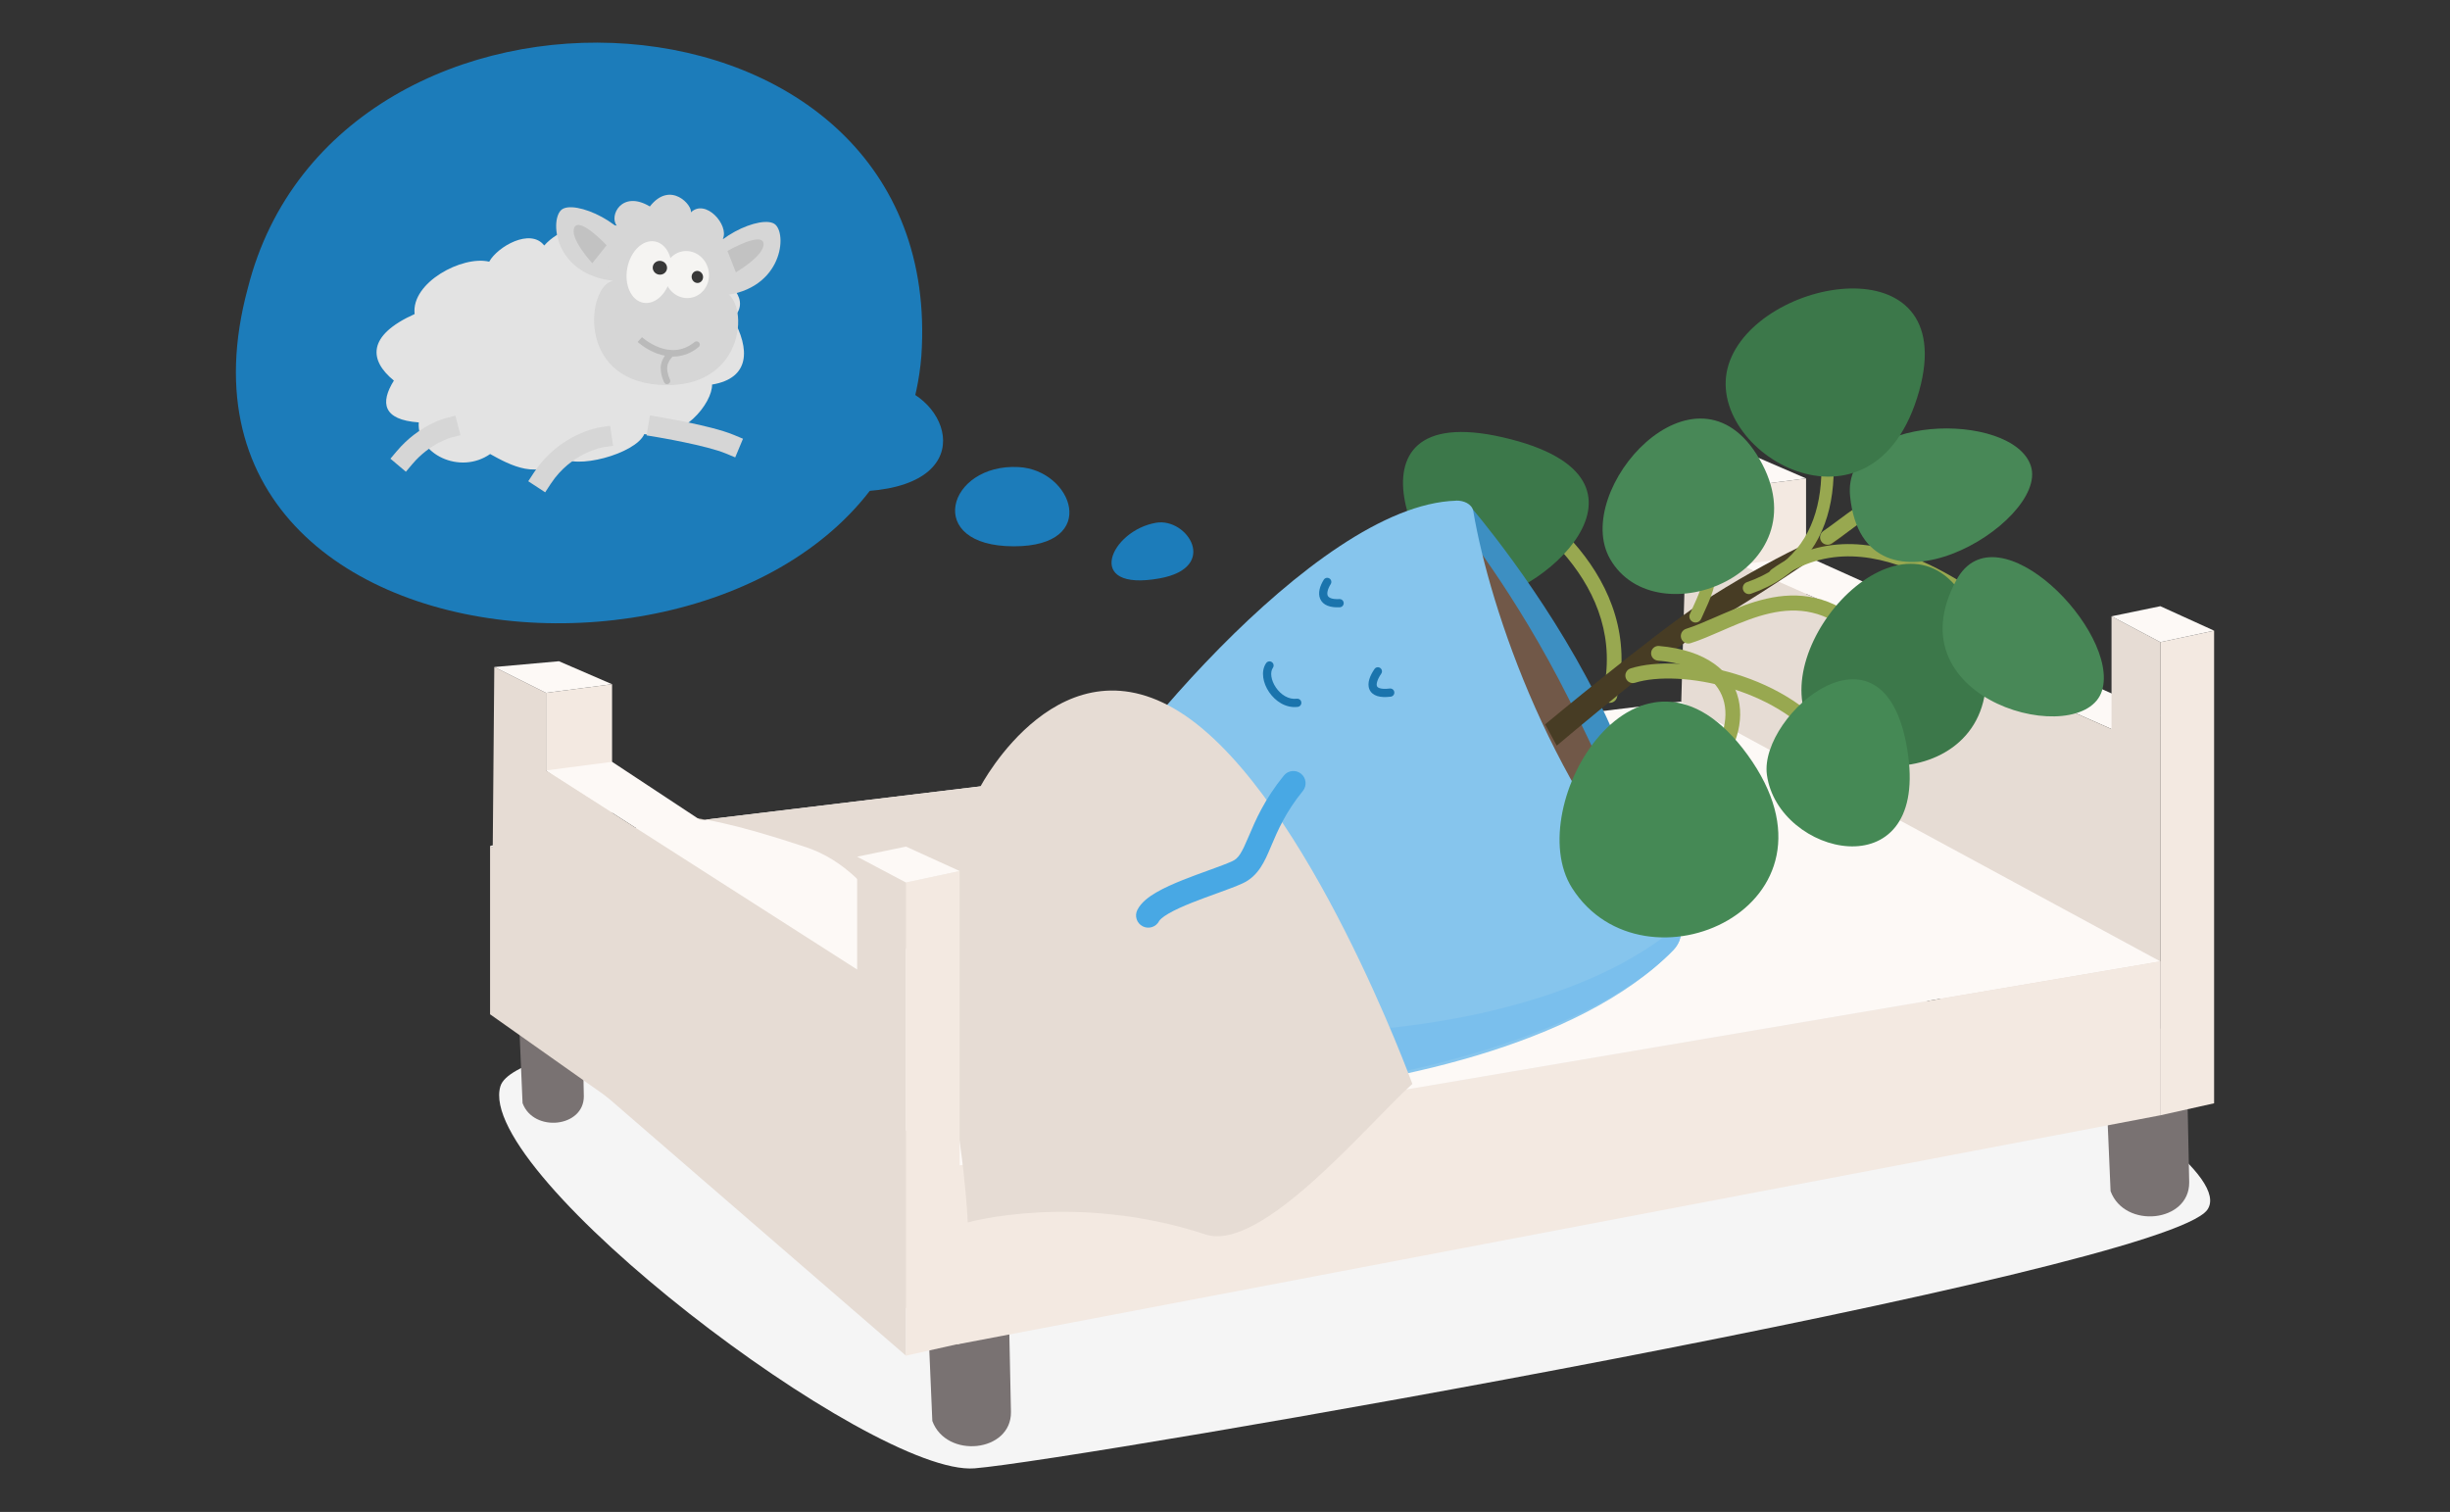 <svg width="862" height="532" viewBox="0 0 862 532" fill="none" xmlns="http://www.w3.org/2000/svg">
<rect x="0" y="0" width="862" height="532" fill="#333333" stroke="none"/>
<g clip-path="url(#clip0_9661_17508)">
<path d="M176.071 382.19C166.646 413.05 306.775 519.583 342.894 516.664C379.013 513.746 761.487 447.284 776.628 425.667C791.769 404.05 628.169 317.735 591.32 327.495C554.471 337.254 185.496 351.331 176.071 382.19Z" fill="#F5F5F5"/>
<path d="M325.261 435.336L328.028 500.004C332.983 513.411 355.816 511.04 355.695 496.872L354.296 430.137C348.246 447.588 338.152 447.527 325.23 435.366L325.261 435.336Z" fill="#797272"/>
<path d="M739.812 354.465L742.578 419.133C747.534 432.54 770.367 430.169 770.245 416.001L768.847 349.266C762.797 366.717 752.703 366.656 739.781 354.495L739.812 354.465Z" fill="#797272"/>
<path d="M181.697 337.805L183.856 388.153C187.717 398.582 205.473 396.757 205.412 385.721L204.348 333.762C199.635 347.352 191.791 347.291 181.728 337.836L181.697 337.805Z" fill="#797272"/>
<path d="M635.438 168.336V217.377L612.18 198.678V171.376L635.438 168.336Z" fill="#F3E9E1"/>
<path d="M612.18 198.677L635.438 195.637L760.092 251.731L742.914 256.535L612.18 198.677Z" fill="#FDF9F6"/>
<path d="M760.091 392.439V225.95L742.913 216.859V256.536L612.179 198.678V171.376L593.967 162.285L589.924 302.718L760.091 392.439Z" fill="#E6DCD4"/>
<path d="M760.092 225.952L779.003 221.908V388.215L760.092 392.441V225.952Z" fill="#F3E9E1"/>
<path d="M593.967 162.285L616.739 160.248L635.437 168.335L612.178 171.376L593.967 162.285Z" fill="#FDF9F6"/>
<path d="M742.914 216.86L760.092 213.303L779.003 221.907L760.092 225.951L742.914 216.86Z" fill="#FDF9F6"/>
<path d="M336.815 410.196L760.09 338.292L591.26 246.869L172.424 297.582L336.815 410.196Z" fill="#FDF9F6"/>
<path d="M760.092 338.293V392.441L336.816 473.041V410.197L760.092 338.293Z" fill="#F3E9E1"/>
<path d="M172.424 297.582L336.815 410.196V473.04L172.424 356.899V297.582Z" fill="#E6DCD4"/>
<path fill-rule="evenodd" clip-rule="evenodd" d="M514.516 165.398C515.148 164.118 516.697 163.593 517.977 164.225C529.286 169.809 544.384 179.526 555.493 193.064C566.647 206.656 573.882 224.256 568.937 245.3C568.61 246.69 567.219 247.551 565.83 247.225C564.44 246.898 563.579 245.507 563.905 244.118C568.384 225.059 561.938 209.064 551.498 196.342C541.013 183.565 526.605 174.25 515.689 168.859C514.409 168.227 513.884 166.677 514.516 165.398Z" fill="#98A850"/>
<path d="M519.933 210.687C500.992 208.985 467.548 139.787 528.811 153.894C592.111 168.457 539.148 212.451 519.933 210.687Z" fill="#3C784A"/>
<path fill-rule="evenodd" clip-rule="evenodd" d="M517.288 178.155C517.288 178.155 542.948 207.768 561.768 245.225C580.587 282.682 591.32 327.497 591.32 327.497C591.32 327.497 565.051 322.298 534.161 262.92C503.272 203.542 517.288 178.125 517.288 178.125V178.155Z" fill="#3D8FC2"/>
<path fill-rule="evenodd" clip-rule="evenodd" d="M512.878 183.598C512.878 183.598 533.035 208.255 551.855 245.712C570.674 283.169 588.734 328.318 588.734 328.318C588.734 328.318 558.057 326.22 527.137 266.842C496.247 207.464 512.847 183.628 512.847 183.628L512.878 183.598Z" fill="#715848"/>
<path d="M512.27 176.178C462.196 177.668 386.705 272.039 373.084 299.737C376.094 316.915 389.289 350.723 404.187 373.161C410.237 382.282 432.31 386.235 443.65 385.322C485.424 382.008 555.443 368.692 588.826 334.184C591.076 331.843 592.475 327.799 590.346 325.641C546.596 281.161 524.189 214.273 518.351 179.857C517.895 177.272 514.885 176.056 512.27 176.147" fill="#86C5ED"/>
<path d="M588.828 334.215C591.077 331.874 592.476 327.831 590.348 325.672C539.787 369.179 423.433 370.578 392.422 352.609C394.733 357.839 397.925 363.402 401.239 368.51C409.144 380.732 423.068 387.391 438.118 385.962C481.291 381.796 556.995 367.172 588.797 334.246L588.828 334.215Z" fill="#7ABFED"/>
<path fill-rule="evenodd" clip-rule="evenodd" d="M485.605 235.035C486.262 235.487 486.429 236.386 485.977 237.043C485.263 238.083 484.787 239.027 484.549 239.819C484.307 240.625 484.349 241.136 484.468 241.428C484.562 241.661 484.782 241.95 485.445 242.16C486.151 242.383 487.276 242.479 488.958 242.271C489.749 242.174 490.47 242.736 490.568 243.528C490.666 244.319 490.103 245.04 489.312 245.138C487.421 245.371 485.833 245.312 484.574 244.914C483.272 244.502 482.275 243.704 481.792 242.516C481.333 241.386 481.436 240.141 481.783 238.988C482.134 237.821 482.775 236.603 483.597 235.408C484.048 234.75 484.947 234.584 485.605 235.035Z" fill="#1A74AD"/>
<path fill-rule="evenodd" clip-rule="evenodd" d="M447.478 232.969C448.136 233.421 448.302 234.32 447.851 234.977C447.345 235.713 447.139 236.752 447.319 238.017C447.499 239.277 448.052 240.657 448.914 241.919C450.666 244.487 453.408 246.211 456.242 245.86C457.034 245.762 457.755 246.324 457.853 247.116C457.951 247.907 457.389 248.628 456.598 248.727C452.318 249.257 448.645 246.649 446.528 243.547C445.455 241.974 444.711 240.184 444.46 238.425C444.21 236.67 444.441 234.84 445.47 233.341C445.922 232.684 446.821 232.517 447.478 232.969Z" fill="#1A74AD"/>
<path fill-rule="evenodd" clip-rule="evenodd" d="M467.73 203.531C468.409 203.951 468.618 204.841 468.198 205.519C466.991 207.468 466.83 208.863 467.14 209.577C467.371 210.11 468.228 210.955 471.242 210.796C472.038 210.754 472.718 211.366 472.76 212.162C472.802 212.959 472.19 213.638 471.394 213.68C468.053 213.856 465.475 212.998 464.49 210.726C463.583 208.636 464.426 206.124 465.742 203.998C466.162 203.32 467.052 203.111 467.73 203.531Z" fill="#1A74AD"/>
<path d="M543.646 254.862C543.646 254.862 581.438 223.456 598.068 212.45C621.388 197.035 649.602 183.931 650.514 186.06C651.426 188.188 621.449 207.798 605.761 217.132C590.103 226.466 547.721 262.372 547.721 262.372L543.646 254.893V254.862Z" fill="#473C24"/>
<path fill-rule="evenodd" clip-rule="evenodd" d="M609.152 242.247C595.846 238.179 582.781 237.883 575.299 240.237C573.906 240.676 572.421 239.902 571.982 238.508C571.544 237.115 572.318 235.63 573.711 235.191C582.556 232.408 596.778 232.932 610.698 237.188C624.673 241.459 638.89 249.656 647.384 262.79C648.177 264.016 647.826 265.654 646.599 266.447C645.372 267.24 643.735 266.889 642.941 265.662C635.351 253.926 622.404 246.298 609.152 242.247Z" fill="#98A850"/>
<path fill-rule="evenodd" clip-rule="evenodd" d="M605.666 222.002C601.945 223.624 598.256 225.232 594.817 226.314C593.423 226.753 591.938 225.978 591.5 224.585C591.061 223.192 591.835 221.706 593.229 221.268C596.373 220.278 599.731 218.816 603.429 217.205C604.336 216.811 605.262 216.407 606.211 216C610.945 213.966 616.117 211.887 621.542 210.657C626.99 209.423 632.773 209.026 638.732 210.41C644.707 211.799 650.692 214.941 656.589 220.534C657.649 221.539 657.693 223.213 656.688 224.273C655.683 225.333 654.008 225.378 652.949 224.372C647.657 219.354 642.495 216.716 637.534 215.563C632.556 214.406 627.612 214.706 622.711 215.817C617.788 216.932 612.99 218.845 608.299 220.86C607.422 221.237 606.543 221.62 605.666 222.002Z" fill="#98A850"/>
<path fill-rule="evenodd" clip-rule="evenodd" d="M650.395 186.951C648.634 188.265 646.729 189.687 644.505 191.218C643.302 192.047 641.655 191.743 640.826 190.54C639.998 189.337 640.301 187.69 641.505 186.861C643.344 185.595 645.052 184.32 646.722 183.074C651.204 179.729 655.414 176.589 661.143 174.36C669.141 171.248 680.109 169.807 699.582 170.679C701.041 170.744 702.171 171.98 702.106 173.439C702.041 174.899 700.805 176.029 699.345 175.964C680.115 175.103 670.029 176.58 663.061 179.29C658.043 181.242 654.635 183.786 650.395 186.951Z" fill="#98A850"/>
<path fill-rule="evenodd" clip-rule="evenodd" d="M677.205 202.706C660.746 194.806 642.611 191.747 625.812 203.864C624.845 204.561 623.496 204.343 622.799 203.376C622.101 202.409 622.32 201.06 623.287 200.362C641.938 186.91 661.959 190.6 679.073 198.814C691.713 204.88 703.191 213.643 711.642 220.094C714.548 222.313 717.096 224.258 719.21 225.727C720.189 226.407 720.432 227.752 719.752 228.731C719.072 229.71 717.727 229.953 716.748 229.273C714.403 227.644 711.691 225.574 708.662 223.262C700.252 216.842 689.4 208.559 677.205 202.706Z" fill="#98A850"/>
<path fill-rule="evenodd" clip-rule="evenodd" d="M635.82 127.338C636.952 126.964 638.173 127.578 638.547 128.71C643.931 144.984 646.842 161.938 644.161 176.386C641.449 191.005 633.005 202.99 616.05 208.923C614.925 209.317 613.693 208.724 613.299 207.599C612.906 206.474 613.499 205.242 614.624 204.848C629.987 199.472 637.46 188.837 639.916 175.598C642.404 162.189 639.736 146.049 634.448 130.066C634.074 128.934 634.688 127.713 635.82 127.338Z" fill="#98A850"/>
<path fill-rule="evenodd" clip-rule="evenodd" d="M593.134 166.285C594.266 165.912 595.487 166.527 595.86 167.659C601.152 183.719 603.64 192.512 603.845 199.158C604.049 205.729 602.012 210.161 598.926 216.879C598.788 217.178 598.649 217.481 598.508 217.789C598.011 218.873 596.73 219.348 595.646 218.851C594.563 218.354 594.087 217.073 594.584 215.989C594.666 215.81 594.747 215.633 594.828 215.458C598.067 208.397 599.702 204.833 599.53 199.292C599.348 193.396 597.108 185.239 591.759 169.011C591.386 167.878 592.002 166.658 593.134 166.285Z" fill="#98A850"/>
<path fill-rule="evenodd" clip-rule="evenodd" d="M580.928 229.643C581.053 228.221 582.307 227.17 583.729 227.295C600.3 228.753 609.362 236.147 611.672 246.058C613.905 255.635 609.518 266.456 601.759 274.311C600.756 275.327 599.12 275.337 598.104 274.334C597.089 273.331 597.079 271.694 598.082 270.679C605.037 263.637 608.343 254.544 606.638 247.231C605.012 240.253 598.507 233.784 583.276 232.444C581.854 232.319 580.803 231.065 580.928 229.643Z" fill="#98A850"/>
<path d="M634.854 250.423C625.764 219.26 678.574 168.881 695.722 220.78C714.237 276.904 643.884 281.374 634.854 250.423Z" fill="#3C784A"/>
<path d="M739.565 243.008C732.998 264.199 665.016 247.051 688.335 204.091C702.564 177.884 745.98 222.333 739.565 243.008Z" fill="#488857"/>
<path d="M714.541 163.988C720.986 183.994 655.832 222.697 650.937 174.66C647.927 145.351 708.247 144.47 714.541 163.988Z" fill="#488857"/>
<path d="M621.661 272.619C618.773 251.337 664.226 212.664 671.371 265.93C677.725 313.39 625.553 301.168 621.661 272.619Z" fill="#458955"/>
<path d="M608.188 128.263C617.978 97.313 689.882 84.817 675.258 137.476C659.418 194.421 598.49 159.001 608.188 128.263Z" fill="#3C784A"/>
<path d="M566.478 196.669C552.675 172.529 596.699 122.85 619.045 161.523C641.848 201.017 582.652 224.944 566.478 196.669Z" fill="#488857"/>
<path d="M553.1 312.445C534.858 283.714 576.966 213.452 614.849 265.593C653.552 318.89 578.213 352 553.1 312.445Z" fill="#458955"/>
<path d="M496.918 381.4C496.918 381.4 460.525 281.494 417.048 251.82C373.571 222.147 344.992 276.69 344.992 276.69L234.294 290.098C234.294 290.098 231.223 280.704 283.577 298.094C335.932 315.485 340.492 430.136 340.492 430.136C340.492 430.136 378.558 419.373 424.132 434.362C443.925 440.868 481.412 395.263 496.887 381.43L496.918 381.4Z" fill="#E6DCD4"/>
<path fill-rule="evenodd" clip-rule="evenodd" d="M457.765 272.256C459.61 273.753 459.891 276.463 458.393 278.307C452.275 285.841 449.557 292.246 447.322 297.512L447.27 297.635C447.193 297.818 447.115 298.001 447.037 298.186C444.999 303.003 442.759 308.298 437.133 310.857C434.929 311.86 431.981 312.946 428.94 314.052C428.582 314.182 428.221 314.313 427.858 314.444C425.071 315.456 422.164 316.511 419.381 317.621C416.221 318.883 413.385 320.153 411.207 321.416C408.829 322.794 408.003 323.739 407.854 324.036C406.791 326.161 404.207 327.023 402.082 325.96C399.957 324.898 399.096 322.313 400.158 320.188C401.53 317.446 404.371 315.433 406.892 313.972C409.613 312.395 412.906 310.942 416.192 309.63C419.11 308.465 422.153 307.362 424.926 306.355C425.289 306.223 425.647 306.093 426 305.965C429.119 304.831 431.731 303.862 433.571 303.025C435.817 302.003 436.909 300.024 439.35 294.273L439.433 294.078C441.725 288.676 444.828 281.363 451.714 272.883C453.211 271.039 455.921 270.758 457.765 272.256Z" fill="#48A8E4"/>
<path d="M215.352 240.756V289.796L192.094 271.098V243.796L215.352 240.756Z" fill="#F3E9E1"/>
<path d="M192.094 271.097L215.352 268.057L318.754 336.312L301.576 341.146L192.094 271.097Z" fill="#FDF9F6"/>
<path d="M318.755 477.02V310.531L301.577 301.44V341.147L192.095 271.098V243.796L173.913 234.705L172.91 350.815L318.755 477.02Z" fill="#E6DCD4"/>
<path d="M318.754 310.532L337.634 306.488V472.795L318.754 477.021V310.532Z" fill="#F3E9E1"/>
<path d="M173.914 234.705L196.656 232.668L215.354 240.755L192.095 243.796L173.914 234.705Z" fill="#FDF9F6"/>
<path d="M301.578 301.442L318.756 297.885L337.637 306.489L318.756 310.533L301.578 301.442Z" fill="#FDF9F6"/>
<path d="M310.635 135.192C277.526 133.368 247.669 177.058 305.405 172.771C346.42 169.731 332.799 136.56 310.635 135.192Z" fill="#1C7CBA"/>
<path d="M358.399 164.349C333.316 162.981 324.834 192.26 356.727 192.229C387.252 192.229 377.401 165.353 358.399 164.349Z" fill="#1C7CBA"/>
<path d="M406.829 183.929C390.715 186.574 380.956 208.404 408.015 203.509C429.084 199.678 417.774 182.135 406.829 183.929Z" fill="#1C7CBA"/>
<path d="M87.171 101.477C118.334 -22.356 333.59 -12.14 324.165 125.344C313.372 257.112 46.734 251.335 87.171 101.477Z" fill="#1C7CBA"/>
<path d="M191.486 86.395C186.621 80.101 175.037 86.79 172.119 92.08C162.754 89.8 144.573 99.377 145.881 110.505C128.976 118.106 129.888 126.831 138.584 133.915C133.719 141.699 134.662 147.749 147.34 148.631C146.519 159.637 161.721 167.237 172.453 159.758C179.324 163.589 189.996 169.396 197.293 160.579C201.853 165.535 223.592 159.789 226.693 152.735C240.435 155.38 250.711 141.577 250.529 135.314C263.967 133.094 263.937 122.757 257.795 111.934C264.393 106.188 257.187 97.887 248.37 96.61C253.964 89.739 231.192 79.524 225.598 86.395C224.412 77.852 201.914 74.811 191.455 86.395H191.486Z" fill="#E3E3E3"/>
<path d="M224.352 90.954C222.467 78.823 201.671 69.824 197.414 73.928C193.158 78.033 195.529 98.038 218.21 98.981C227.301 99.346 224.838 94.055 224.352 90.954Z" fill="#D6D6D6"/>
<path d="M245.938 96.124C247.823 83.993 268.619 74.994 272.875 79.098C277.132 83.203 274.76 103.208 252.08 104.151C242.989 104.515 245.452 99.225 245.938 96.124Z" fill="#D6D6D6"/>
<path d="M254.087 102.417C256.519 96.701 261.262 84.51 254.33 84.054C256.611 79.219 248.25 69.703 243.051 74.75C243.811 72.47 235.967 63.288 228.64 72.652C218.789 66.754 214.168 75.936 217.025 79.432C210.398 77.608 212.161 91.138 215.505 98.86C206.78 100.593 202.493 133.337 231.862 135.405C263.482 137.624 263.877 104.302 254.087 102.448V102.417Z" fill="#D6D6D6"/>
<path d="M236.06 97.232C237.216 91.282 234.718 85.791 230.482 84.968C226.246 84.146 221.875 88.302 220.719 94.253C219.564 100.204 222.061 105.694 226.297 106.517C230.534 107.34 234.905 103.183 236.06 97.232Z" fill="#F5F4F2"/>
<path d="M243.356 104.722C247.575 103.819 250.218 99.452 249.257 94.97C248.297 90.487 244.098 87.587 239.879 88.49C235.659 89.394 233.017 93.761 233.977 98.243C234.937 102.725 239.136 105.626 243.356 104.722Z" fill="#F5F4F2"/>
<path d="M234.652 94.696C234.909 93.377 234.007 92.093 232.639 91.827C231.271 91.561 229.954 92.415 229.698 93.733C229.442 95.052 230.343 96.337 231.712 96.602C233.08 96.868 234.396 96.014 234.652 94.696Z" fill="#383838"/>
<path d="M245.801 99.527C246.885 99.295 247.563 98.175 247.317 97.026C247.071 95.876 245.993 95.133 244.909 95.365C243.826 95.597 243.147 96.717 243.393 97.866C243.639 99.016 244.717 99.759 245.801 99.527Z" fill="#383838"/>
<path fill-rule="evenodd" clip-rule="evenodd" d="M157.675 150.578C156.783 147.134 156.781 147.135 156.78 147.135L156.771 147.137L156.757 147.141L156.719 147.151L156.607 147.182C156.517 147.208 156.396 147.244 156.246 147.29C155.947 147.383 155.533 147.521 155.024 147.71C154.006 148.089 152.602 148.679 150.97 149.546C147.71 151.279 143.499 154.142 139.665 158.68L137.369 161.397L142.803 165.989L145.099 163.272C148.227 159.57 151.663 157.235 154.309 155.828C155.63 155.126 156.743 154.661 157.505 154.378C157.886 154.236 158.177 154.14 158.36 154.083C158.452 154.055 158.517 154.036 158.552 154.026L158.58 154.018L162.011 153.129L160.226 146.242L156.78 147.135L157.675 150.578Z" fill="#D6D6D6"/>
<path fill-rule="evenodd" clip-rule="evenodd" d="M211.673 153.863C211.142 150.346 211.141 150.346 211.139 150.346L211.135 150.347L211.128 150.348L211.109 150.351L211.057 150.359C211.016 150.366 210.963 150.375 210.898 150.387C210.769 150.41 210.594 150.444 210.375 150.49C209.939 150.582 209.332 150.725 208.589 150.937C207.105 151.36 205.064 152.061 202.75 153.189C198.119 155.446 192.344 159.438 187.811 166.355L185.861 169.33L191.812 173.23L193.762 170.254C197.438 164.645 202.106 161.417 205.867 159.584C207.748 158.667 209.389 158.107 210.539 157.779C211.113 157.616 211.561 157.511 211.85 157.45C211.994 157.419 212.099 157.399 212.16 157.389L212.217 157.379L212.217 157.379C212.219 157.378 212.221 157.378 212.221 157.378L212.22 157.378L215.722 156.849L214.659 149.814L211.142 150.346L211.673 153.863Z" fill="#D6D6D6"/>
<path fill-rule="evenodd" clip-rule="evenodd" d="M228.658 146.182L232.167 146.763L231.586 150.272C232.167 146.763 232.167 146.763 232.167 146.763L232.224 146.772L232.381 146.798C232.517 146.821 232.717 146.855 232.972 146.899C233.482 146.988 234.217 147.117 235.121 147.281C236.928 147.609 239.416 148.08 242.141 148.648C247.479 149.762 254.094 151.325 258.13 153.009L261.413 154.379L258.673 160.945L255.39 159.575C252.069 158.188 246.097 156.741 240.688 155.613C238.039 155.06 235.613 154.601 233.849 154.281C232.968 154.12 232.253 153.995 231.761 153.91C231.515 153.867 231.324 153.835 231.196 153.813L231.051 153.789L231.007 153.782L227.496 153.201L228.658 146.182Z" fill="#D6D6D6"/>
<path d="M213.435 86.303C213.435 86.303 203.98 76.209 202.095 80.01C200.21 83.78 208.388 92.627 208.388 92.627" fill="#C2C2C2"/>
<path d="M255.939 88.311C255.939 88.311 267.918 81.409 268.618 85.575C269.317 89.74 258.919 95.821 258.919 95.821" fill="#C2C2C2"/>
<path fill-rule="evenodd" clip-rule="evenodd" d="M225.112 119.476C224.337 120.312 224.337 120.313 224.338 120.313L224.339 120.314L224.342 120.317L224.35 120.324L224.379 120.35C224.403 120.372 224.437 120.402 224.48 120.44C224.567 120.516 224.693 120.624 224.854 120.756C225.177 121.02 225.643 121.383 226.232 121.791C227.407 122.606 229.087 123.614 231.097 124.367C235.136 125.881 240.594 126.38 245.808 122.122C246.296 121.724 246.368 121.006 245.97 120.518C245.572 120.031 244.854 119.958 244.366 120.356C239.973 123.943 235.443 123.56 231.897 122.232C230.113 121.563 228.601 120.659 227.532 119.918C226.999 119.548 226.581 119.222 226.298 118.991C226.157 118.876 226.051 118.784 225.981 118.724C225.947 118.693 225.921 118.671 225.905 118.656L225.889 118.641L225.886 118.639C225.886 118.639 225.886 118.639 225.886 118.639L225.886 118.639M225.886 118.639L225.886 118.639C225.887 118.639 225.887 118.64 225.112 119.476" fill="#BABABA"/>
<path fill-rule="evenodd" clip-rule="evenodd" d="M234.862 124.043C235.311 123.601 236.033 123.606 236.475 124.055C236.917 124.503 236.911 125.225 236.463 125.667L235.663 124.855C236.463 125.667 236.463 125.667 236.463 125.667L236.465 125.665C236.466 125.664 236.466 125.664 236.465 125.665L236.456 125.674C236.446 125.684 236.43 125.701 236.408 125.725C236.363 125.773 236.295 125.848 236.212 125.947C236.045 126.146 235.82 126.436 235.595 126.794C235.135 127.528 234.735 128.454 234.735 129.415C234.735 130.52 234.976 131.551 235.227 132.319C235.35 132.7 235.474 133.007 235.564 133.215C235.61 133.319 235.646 133.398 235.67 133.448L235.697 133.501L235.701 133.509C235.991 134.068 235.775 134.756 235.217 135.048C234.659 135.339 233.97 135.122 233.679 134.564L234.69 134.037C233.679 134.564 233.679 134.564 233.679 134.564L233.676 134.559L233.672 134.55L233.658 134.524C233.648 134.502 233.633 134.473 233.615 134.435C233.579 134.361 233.531 134.256 233.473 134.124C233.358 133.86 233.208 133.485 233.058 133.026C232.761 132.114 232.455 130.834 232.455 129.415C232.455 127.853 233.089 126.499 233.663 125.583C233.955 125.117 234.247 124.741 234.467 124.479C234.578 124.347 234.671 124.243 234.74 124.17C234.774 124.133 234.802 124.104 234.823 124.083L234.849 124.057L234.857 124.048L234.86 124.045L234.862 124.043C234.863 124.043 234.862 124.043 235.65 124.842L234.862 124.043Z" fill="#BABABA"/>
</g>
<defs>
<clipPath id="clip0_9661_17508">
<rect width="862" height="532" fill="white"/>
</clipPath>
</defs>
</svg>
